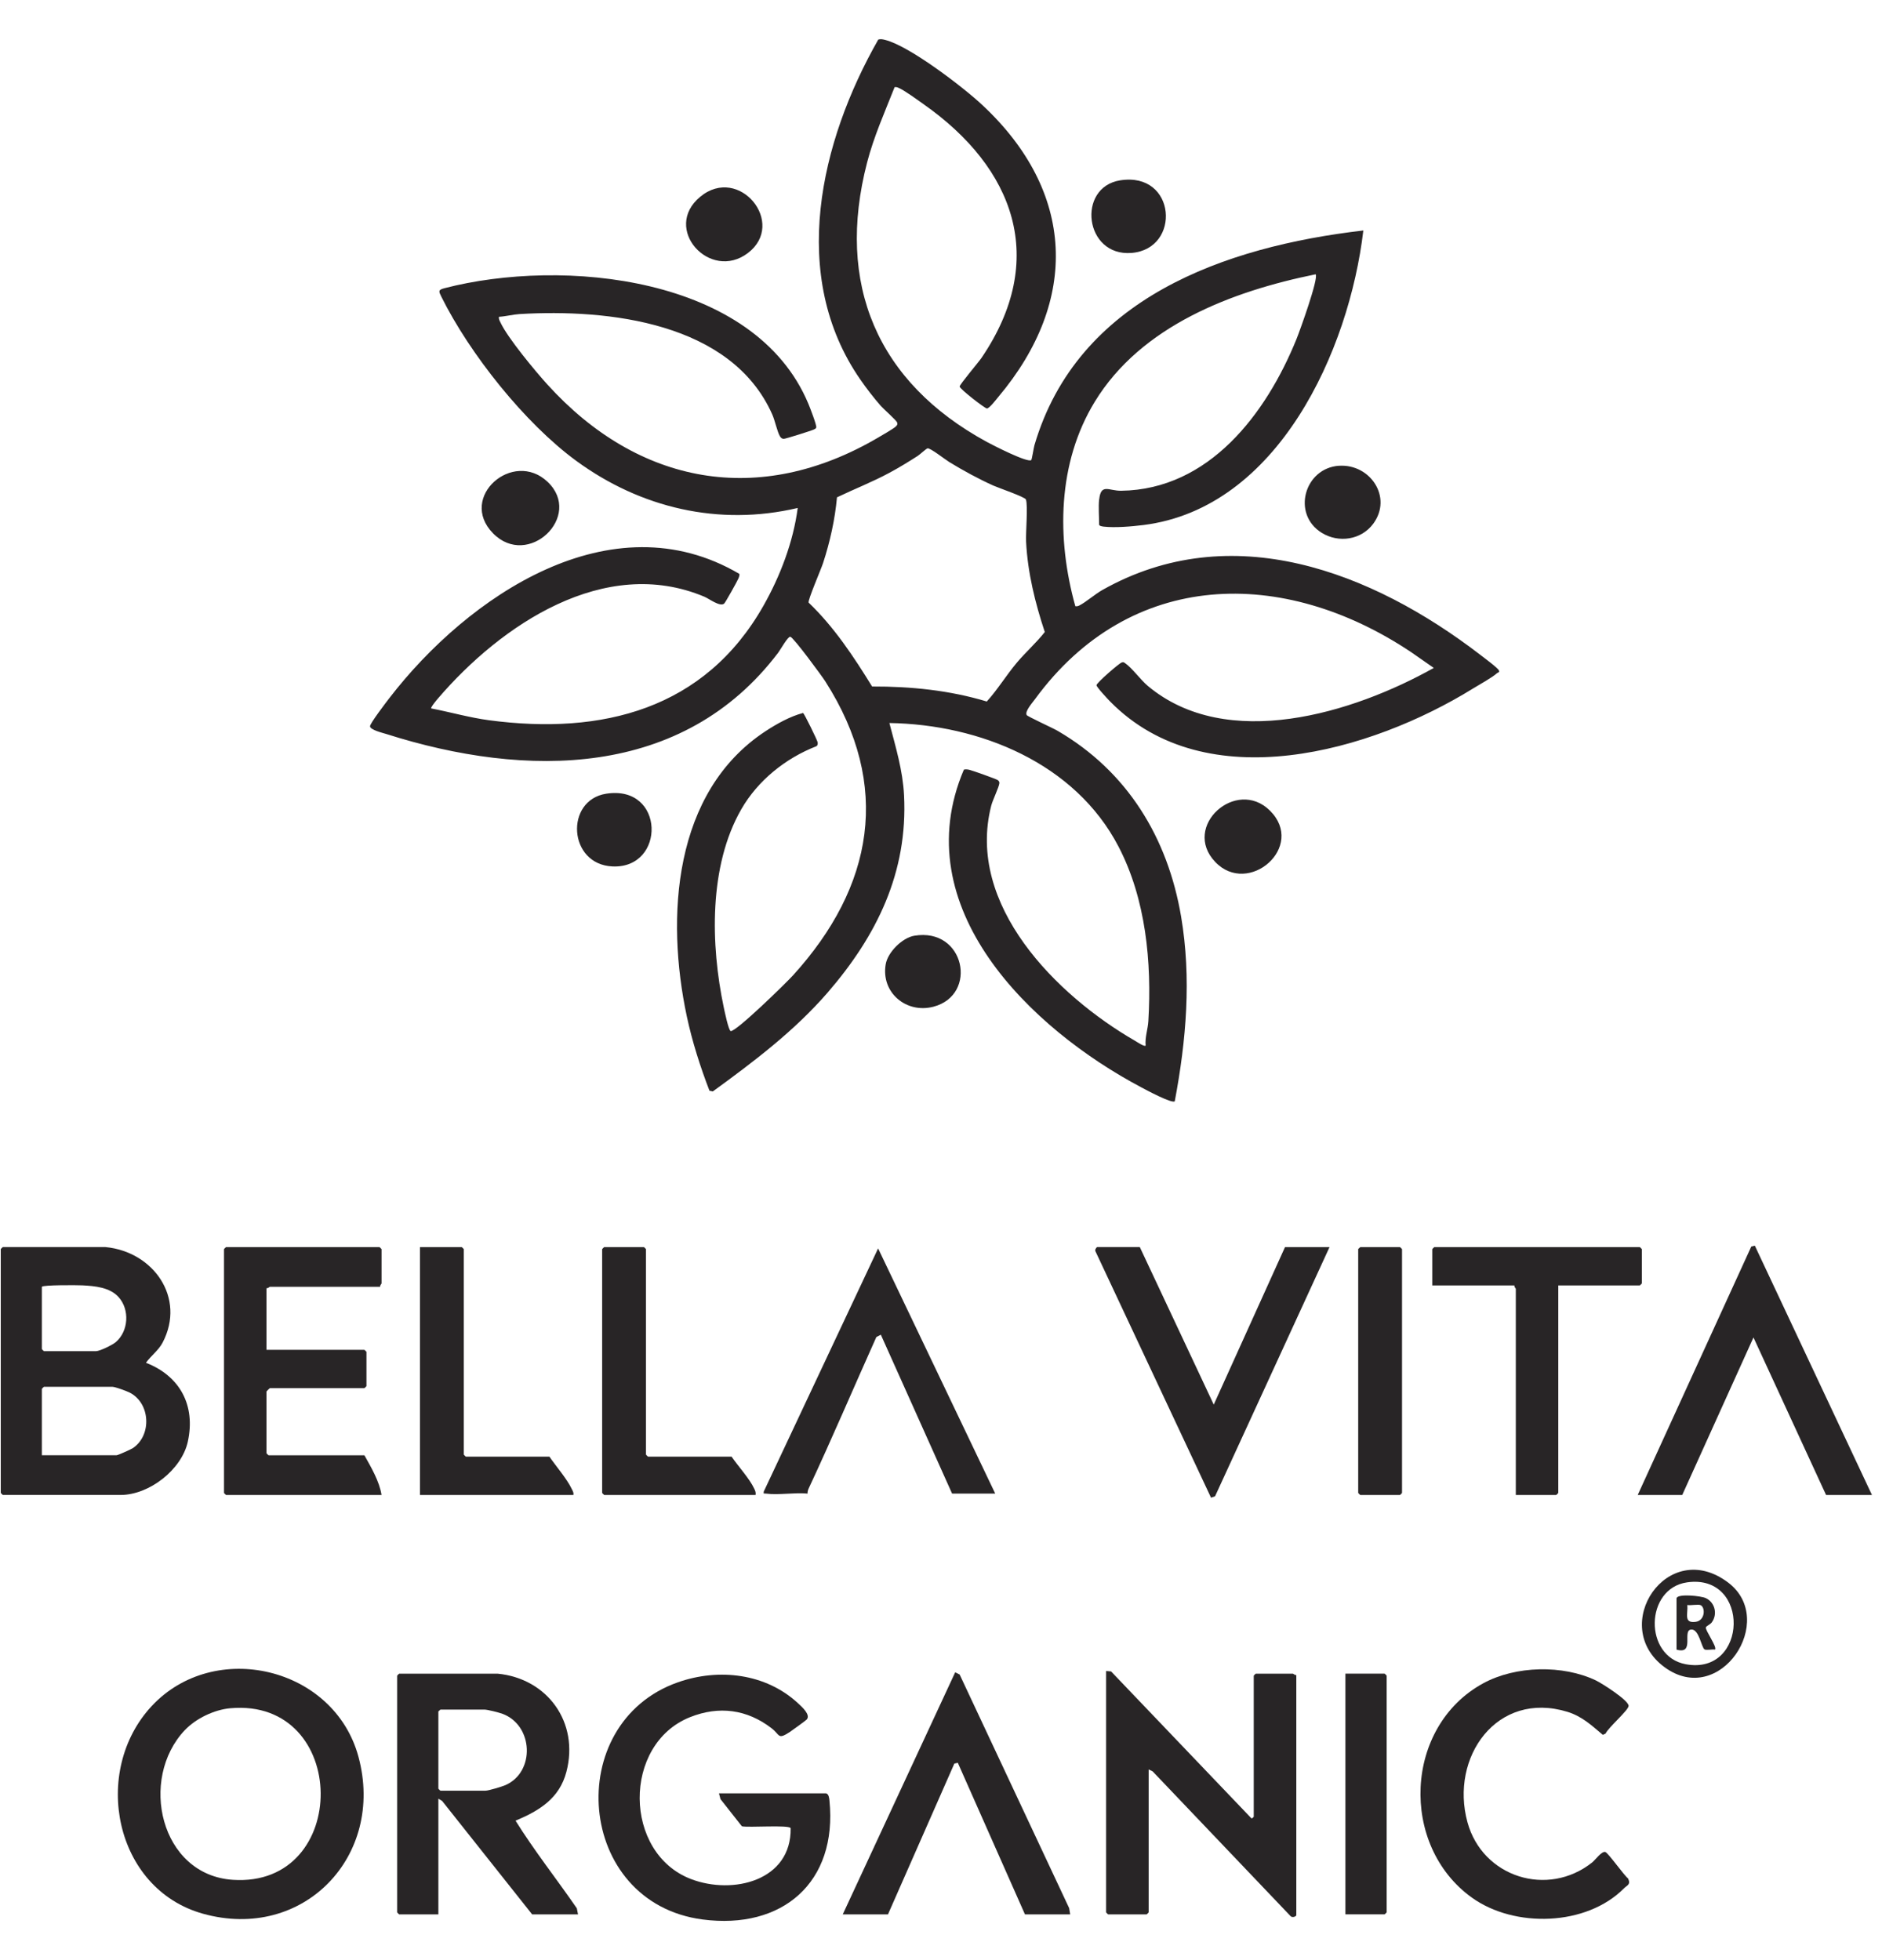 <svg width="96" height="100" viewBox="0 0 96 100" fill="none" xmlns="http://www.w3.org/2000/svg">
<path d="M56.07 25.473C56.162 24.646 56.562 25.045 57.19 25.037C61.678 24.975 64.588 21.102 66.128 17.312C66.296 16.899 67.276 14.187 67.11 13.994C62.84 14.86 58.209 16.616 55.84 20.502C53.938 23.62 53.889 27.481 54.852 30.927C54.929 30.938 54.983 30.927 55.054 30.892C55.391 30.722 55.845 30.319 56.228 30.102C62.815 26.384 69.986 29.163 75.504 33.404C75.665 33.529 76.443 34.102 76.462 34.211C76.496 34.319 76.41 34.303 76.375 34.334C76.1 34.579 75.48 34.915 75.138 35.126C69.947 38.339 61.545 40.767 56.644 35.806C56.521 35.682 55.932 35.054 55.932 34.957C55.932 34.84 57.089 33.834 57.22 33.797C57.316 33.77 57.318 33.784 57.392 33.834C57.737 34.066 58.181 34.685 58.544 34.989C62.586 38.376 69.034 36.377 73.137 34.076L71.98 33.27C65.467 28.914 57.655 29.017 52.79 35.676C52.67 35.842 52.257 36.301 52.373 36.482C52.42 36.557 53.71 37.145 53.946 37.283C57.503 39.354 59.564 42.731 60.248 46.762C60.78 49.902 60.511 53.074 59.924 56.185C59.776 56.311 58.469 55.608 58.233 55.482C52.55 52.479 46.17 46.298 49.167 39.265C49.259 39.239 49.356 39.254 49.448 39.274C49.591 39.305 50.822 39.744 50.891 39.796C50.945 39.836 50.985 39.882 50.978 39.955C50.958 40.161 50.638 40.809 50.563 41.1C49.264 46.172 53.892 50.788 57.903 53.102C57.998 53.156 58.373 53.413 58.439 53.344C58.397 52.923 58.553 52.505 58.577 52.094C58.755 49.094 58.453 45.871 57.052 43.184C54.837 38.934 49.985 36.959 45.367 36.886C45.688 38.116 46.05 39.292 46.115 40.575C46.314 44.511 44.723 47.74 42.219 50.637C40.524 52.595 38.447 54.163 36.36 55.682L36.19 55.646C35.719 54.425 35.309 53.137 35.035 51.857C33.958 46.81 34.329 40.409 39.046 37.306C39.614 36.932 40.309 36.544 40.964 36.374C41.035 36.419 41.702 37.787 41.709 37.875C41.715 37.953 41.717 38.024 41.64 38.072C40.069 38.684 38.654 39.82 37.812 41.288C36.148 44.187 36.247 48.209 36.919 51.395C36.96 51.586 37.164 52.578 37.273 52.601C37.533 52.658 40.113 50.134 40.455 49.756C44.562 45.233 45.493 40.076 42.101 34.766C41.915 34.475 40.481 32.523 40.314 32.486C40.192 32.459 39.807 33.15 39.702 33.289C34.84 39.721 26.839 39.716 19.708 37.448C19.525 37.39 18.891 37.241 18.875 37.055C18.863 36.916 19.715 35.805 19.868 35.606C23.862 30.423 31.174 25.431 37.714 29.278C37.731 29.358 37.699 29.427 37.672 29.5C37.625 29.625 36.996 30.752 36.937 30.797C36.711 30.966 36.181 30.548 35.928 30.442C30.841 28.306 25.558 31.878 22.338 35.637C22.281 35.702 21.952 36.095 21.998 36.142C22.977 36.331 23.96 36.614 24.951 36.745C30.718 37.512 35.945 36.188 38.942 30.905C39.798 29.395 40.467 27.638 40.691 25.915C36.671 26.86 32.672 25.915 29.386 23.505C26.766 21.584 23.958 18.049 22.514 15.139C22.376 14.86 22.34 14.79 22.672 14.703C28.673 13.146 38.496 14.057 41.234 20.598C41.311 20.782 41.669 21.699 41.636 21.809C41.617 21.871 41.572 21.88 41.526 21.907C41.44 21.958 40.059 22.393 39.978 22.389C39.879 22.385 39.829 22.333 39.782 22.253C39.649 22.033 39.531 21.456 39.395 21.149C37.308 16.442 31.037 15.754 26.499 16.023C26.163 16.044 25.793 16.144 25.452 16.162C25.429 16.282 25.486 16.357 25.531 16.456C25.896 17.239 27.302 18.933 27.923 19.617C32.564 24.735 38.722 25.889 44.79 22.326C44.967 22.222 45.607 21.857 45.703 21.75C45.764 21.68 45.792 21.663 45.764 21.56C45.734 21.449 45.065 20.863 44.924 20.702C44.573 20.301 44.191 19.806 43.888 19.368C40.216 14.076 41.839 7.21 44.801 2.018C44.926 1.98 45.042 2.009 45.164 2.04C46.402 2.355 49.13 4.443 50.109 5.359C54.837 9.771 55.078 15.32 50.917 20.259C50.809 20.388 50.466 20.84 50.342 20.839C50.239 20.839 48.951 19.84 48.951 19.719C48.951 19.616 49.917 18.479 50.066 18.259C53.478 13.241 51.758 8.577 47.105 5.311C46.807 5.101 46.13 4.603 45.834 4.481C45.766 4.452 45.709 4.431 45.634 4.446C45.134 5.711 44.573 6.969 44.23 8.291C42.621 14.491 44.74 19.494 50.329 22.541C50.628 22.704 52.423 23.626 52.605 23.471C52.635 23.447 52.731 22.836 52.765 22.718C54.963 15.223 62.468 12.581 69.543 11.759C68.823 17.875 65.195 25.926 58.324 26.786C57.74 26.859 56.872 26.934 56.299 26.867C56.231 26.859 56.066 26.836 56.066 26.762C56.066 26.363 56.024 25.854 56.066 25.475L56.07 25.473ZM47.313 22.874C47.236 22.894 46.931 23.183 46.812 23.26C46.341 23.562 45.863 23.855 45.37 24.12C44.5 24.59 43.583 24.946 42.694 25.373C42.59 26.51 42.338 27.642 41.984 28.727C41.881 29.041 41.208 30.602 41.246 30.741C42.549 31.989 43.542 33.495 44.486 35.023C46.469 35.017 48.436 35.217 50.336 35.789C50.892 35.175 51.333 34.444 51.87 33.806C52.326 33.265 52.867 32.789 53.294 32.244C52.803 30.762 52.42 29.211 52.341 27.643C52.316 27.171 52.442 25.805 52.332 25.484C52.288 25.354 50.937 24.893 50.672 24.774C49.921 24.436 49.122 24.002 48.42 23.571C48.22 23.45 47.446 22.839 47.312 22.874H47.313Z" fill="#282526"/>
<path d="M46.635 47.739C49.222 47.302 49.905 50.761 47.614 51.36C46.227 51.723 44.932 50.639 45.179 49.196C45.283 48.581 46.02 47.844 46.635 47.739Z" fill="#282526"/>
<path d="M61.986 43.972C60.263 42.158 63.061 39.657 64.775 41.352C66.636 43.192 63.68 45.755 61.986 43.972Z" fill="#282526"/>
<path d="M30.921 40.493C33.931 40.022 33.977 44.321 31.246 44.203C28.977 44.106 28.805 40.825 30.921 40.493Z" fill="#282526"/>
<path d="M27.934 24.584C29.768 26.327 26.937 29.042 25.144 27.203C23.352 25.365 26.17 22.908 27.934 24.584Z" fill="#282526"/>
<path d="M68.314 23.762C69.892 23.666 71.047 25.364 70.049 26.719C69.437 27.548 68.285 27.715 67.424 27.185C65.874 26.231 66.536 23.87 68.314 23.76V23.762Z" fill="#282526"/>
<path d="M35.72 10.037C37.707 8.397 40.139 11.396 38.15 12.909C36.215 14.38 33.751 11.661 35.72 10.037Z" fill="#282526"/>
<path d="M57.136 9.201C60.008 8.744 60.265 12.701 57.72 12.904C55.31 13.097 54.914 9.554 57.136 9.201Z" fill="#282526"/>
<path d="M5.385 63.623C7.822 63.857 9.491 66.205 8.297 68.491C8.087 68.894 7.703 69.163 7.446 69.525C9.187 70.203 9.984 71.707 9.581 73.547C9.268 74.981 7.608 76.268 6.153 76.268H0.144C0.137 76.268 0.039 76.17 0.039 76.163V63.726C0.039 63.719 0.137 63.621 0.144 63.621H5.385V63.623ZM2.135 65.649V68.828C2.135 68.835 2.233 68.933 2.24 68.933H4.895C5.09 68.933 5.735 68.616 5.903 68.473C6.563 67.913 6.623 66.807 6.048 66.173C5.596 65.673 4.838 65.608 4.201 65.575C3.926 65.561 2.198 65.551 2.137 65.647L2.135 65.649ZM2.135 74.243H5.944C6.012 74.243 6.67 73.948 6.771 73.883C7.749 73.236 7.677 71.595 6.623 71.05C6.468 70.97 5.875 70.751 5.734 70.751H2.24C2.233 70.751 2.135 70.849 2.135 70.856V74.245V74.243Z" fill="#282526"/>
<path d="M19.392 65.649H13.767C13.743 65.649 13.66 65.742 13.592 65.719V68.864H18.588C18.595 68.864 18.693 68.961 18.693 68.968V70.715C18.693 70.722 18.595 70.82 18.588 70.82H13.767C13.754 70.82 13.592 70.982 13.592 70.995V74.139C13.592 74.146 13.69 74.244 13.697 74.244H18.588C18.936 74.866 19.354 75.576 19.462 76.27H11.531C11.524 76.27 11.426 76.172 11.426 76.165V63.728C11.426 63.721 11.524 63.623 11.531 63.623H19.357C19.364 63.623 19.462 63.721 19.462 63.728V65.475C19.462 65.499 19.369 65.581 19.392 65.649Z" fill="#282526"/>
<path d="M58.141 63.623L61.913 71.659L65.548 63.623H67.819L61.98 76.335L61.775 76.409L55.884 63.849C55.827 63.773 55.929 63.621 55.975 63.621H58.141V63.623Z" fill="#282526"/>
<path d="M83.539 76.27L89.332 63.595L89.513 63.549L95.488 76.27H93.147L89.444 68.233L85.81 76.27H83.539Z" fill="#282526"/>
<path d="M79.487 65.579V76.165C79.487 76.172 79.389 76.27 79.382 76.27H77.321V65.754C77.321 65.73 77.229 65.648 77.251 65.579H73.059V63.728C73.059 63.721 73.156 63.623 73.163 63.623H83.645C83.652 63.623 83.75 63.721 83.75 63.728V65.475C83.75 65.482 83.652 65.579 83.645 65.579H79.487Z" fill="#282526"/>
<path d="M38.541 76.27H30.82C30.813 76.27 30.715 76.172 30.715 76.165V63.728C30.715 63.721 30.813 63.623 30.82 63.623H32.846C32.853 63.623 32.951 63.721 32.951 63.728V74.209C32.951 74.216 33.049 74.314 33.056 74.314H37.318C37.647 74.799 38.238 75.437 38.475 75.952C38.527 76.063 38.563 76.142 38.541 76.27Z" fill="#282526"/>
<path d="M29.248 76.27H21.422V63.623H23.553C23.56 63.623 23.658 63.721 23.658 63.728V74.209C23.658 74.216 23.756 74.314 23.763 74.314H28.025C28.363 74.807 28.917 75.44 29.167 75.967C29.215 76.069 29.272 76.146 29.248 76.27Z" fill="#282526"/>
<path d="M69.386 63.623H71.412C71.419 63.623 71.517 63.721 71.517 63.728V76.165C71.517 76.172 71.419 76.27 71.412 76.27H69.386C69.379 76.27 69.281 76.172 69.281 76.165V63.728C69.281 63.708 69.364 63.658 69.386 63.623Z" fill="#282526"/>
<path d="M41.194 76.198C40.526 76.135 39.71 76.284 39.061 76.198C38.965 76.186 38.94 76.236 38.959 76.095L44.792 63.69L50.766 76.198H48.565L44.931 68.093L44.702 68.213C43.547 70.787 42.442 73.386 41.248 75.942C41.211 76.024 41.188 76.109 41.194 76.2V76.198Z" fill="#282526"/>
<path d="M7.736 87.041C10.933 83.604 17.049 85.037 18.286 89.629C19.651 94.694 15.472 99.062 10.351 97.632C5.825 96.367 4.645 90.364 7.736 87.041ZM9.432 88.262C7.067 90.754 8.165 95.656 11.876 95.903C17.906 96.306 17.839 86.603 11.745 87.15C10.928 87.223 9.995 87.671 9.434 88.262H9.432Z" fill="#282526"/>
<path d="M25.38 85.385C27.934 85.632 29.549 87.88 28.893 90.39C28.538 91.751 27.516 92.374 26.298 92.886C27.257 94.426 28.393 95.859 29.423 97.355L29.485 97.666H27.144L22.552 91.878L22.361 91.764V97.666H20.36C20.353 97.666 20.258 97.571 20.258 97.564V85.488C20.258 85.481 20.353 85.386 20.36 85.386H25.38V85.385ZM22.463 87.217C22.441 87.251 22.361 87.299 22.361 87.318V91.253C22.361 91.26 22.456 91.355 22.463 91.355H24.77C24.919 91.355 25.604 91.149 25.778 91.074C27.307 90.407 27.213 88.027 25.637 87.436C25.454 87.367 24.87 87.218 24.702 87.218H22.463V87.217Z" fill="#282526"/>
<path d="M56.422 85.25L56.676 85.272L63.817 92.748C63.854 92.816 63.953 92.687 63.953 92.68V85.489C63.953 85.482 64.048 85.387 64.055 85.387H65.954C65.978 85.387 66.058 85.477 66.124 85.455V97.701C66.124 97.789 65.887 97.853 65.815 97.738L58.797 90.372L58.593 90.271V97.564C58.593 97.571 58.498 97.666 58.491 97.666H56.524C56.517 97.666 56.422 97.571 56.422 97.564V85.25Z" fill="#282526"/>
<path d="M42.136 91.49C42.277 91.529 42.298 91.737 42.31 91.859C42.728 96.041 39.904 98.46 35.836 97.926C29.355 97.073 28.668 87.91 34.574 85.828C36.662 85.092 39.068 85.368 40.717 86.905C40.9 87.076 41.363 87.48 41.152 87.724C41.113 87.769 40.401 88.287 40.293 88.358C39.66 88.772 39.802 88.513 39.354 88.168C38.106 87.207 36.676 87.015 35.198 87.605C31.743 88.985 31.787 94.543 35.252 95.866C37.385 96.68 40.376 95.953 40.33 93.265C40.221 93.09 38.185 93.248 37.843 93.172L36.752 91.787L36.674 91.491H42.136V91.49Z" fill="#282526"/>
<path d="M82.839 96.337C80.918 98.275 77.25 98.37 75.082 96.813C71.376 94.155 71.616 88.072 75.666 85.873C77.315 84.978 79.722 84.924 81.412 85.734C81.705 85.875 83.098 86.756 83.074 87.035C83.053 87.266 82.036 88.136 81.9 88.442L81.76 88.508C81.185 88.022 80.692 87.558 79.949 87.331C76.361 86.237 73.944 89.643 74.855 92.968C75.623 95.771 78.947 96.819 81.215 95.017C81.38 94.885 81.697 94.433 81.884 94.482C82.029 94.52 82.835 95.671 83.048 95.834C83.199 96.155 82.991 96.182 82.839 96.336V96.337Z" fill="#282526"/>
<path d="M54.59 97.667H52.283L48.857 89.931L48.681 89.973L45.295 97.667H42.988L48.724 85.316L48.951 85.429L54.537 97.347L54.59 97.667Z" fill="#282526"/>
<path d="M68.629 97.665V85.385H70.63C70.637 85.385 70.732 85.48 70.732 85.487V97.563C70.732 97.57 70.637 97.665 70.63 97.665H68.629Z" fill="#282526"/>
<path d="M88.158 80.742C90.68 82.655 87.743 87.145 84.903 85.052C82.04 82.942 85.058 78.39 88.158 80.742ZM86.054 80.728C83.904 81.036 83.835 84.506 85.991 84.905C89.174 85.493 89.301 80.26 86.054 80.728Z" fill="#282526"/>
<path d="M85.521 81.531C85.593 81.297 86.764 81.415 87.011 81.531C87.483 81.751 87.625 82.357 87.313 82.775C87.233 82.881 87.034 82.953 87.015 83.028C86.979 83.177 87.608 84.035 87.48 84.157C87.34 84.132 87.042 84.206 86.943 84.145C86.794 84.052 86.663 83.097 86.266 83.134C85.788 83.176 86.475 84.426 85.519 84.159V81.533L85.521 81.531ZM86.763 81.897C86.652 81.828 86.236 81.917 86.07 81.882C86.111 82.326 85.866 82.825 86.495 82.742C86.968 82.679 86.998 82.042 86.763 81.897Z" fill="#282526"/>
</svg>
